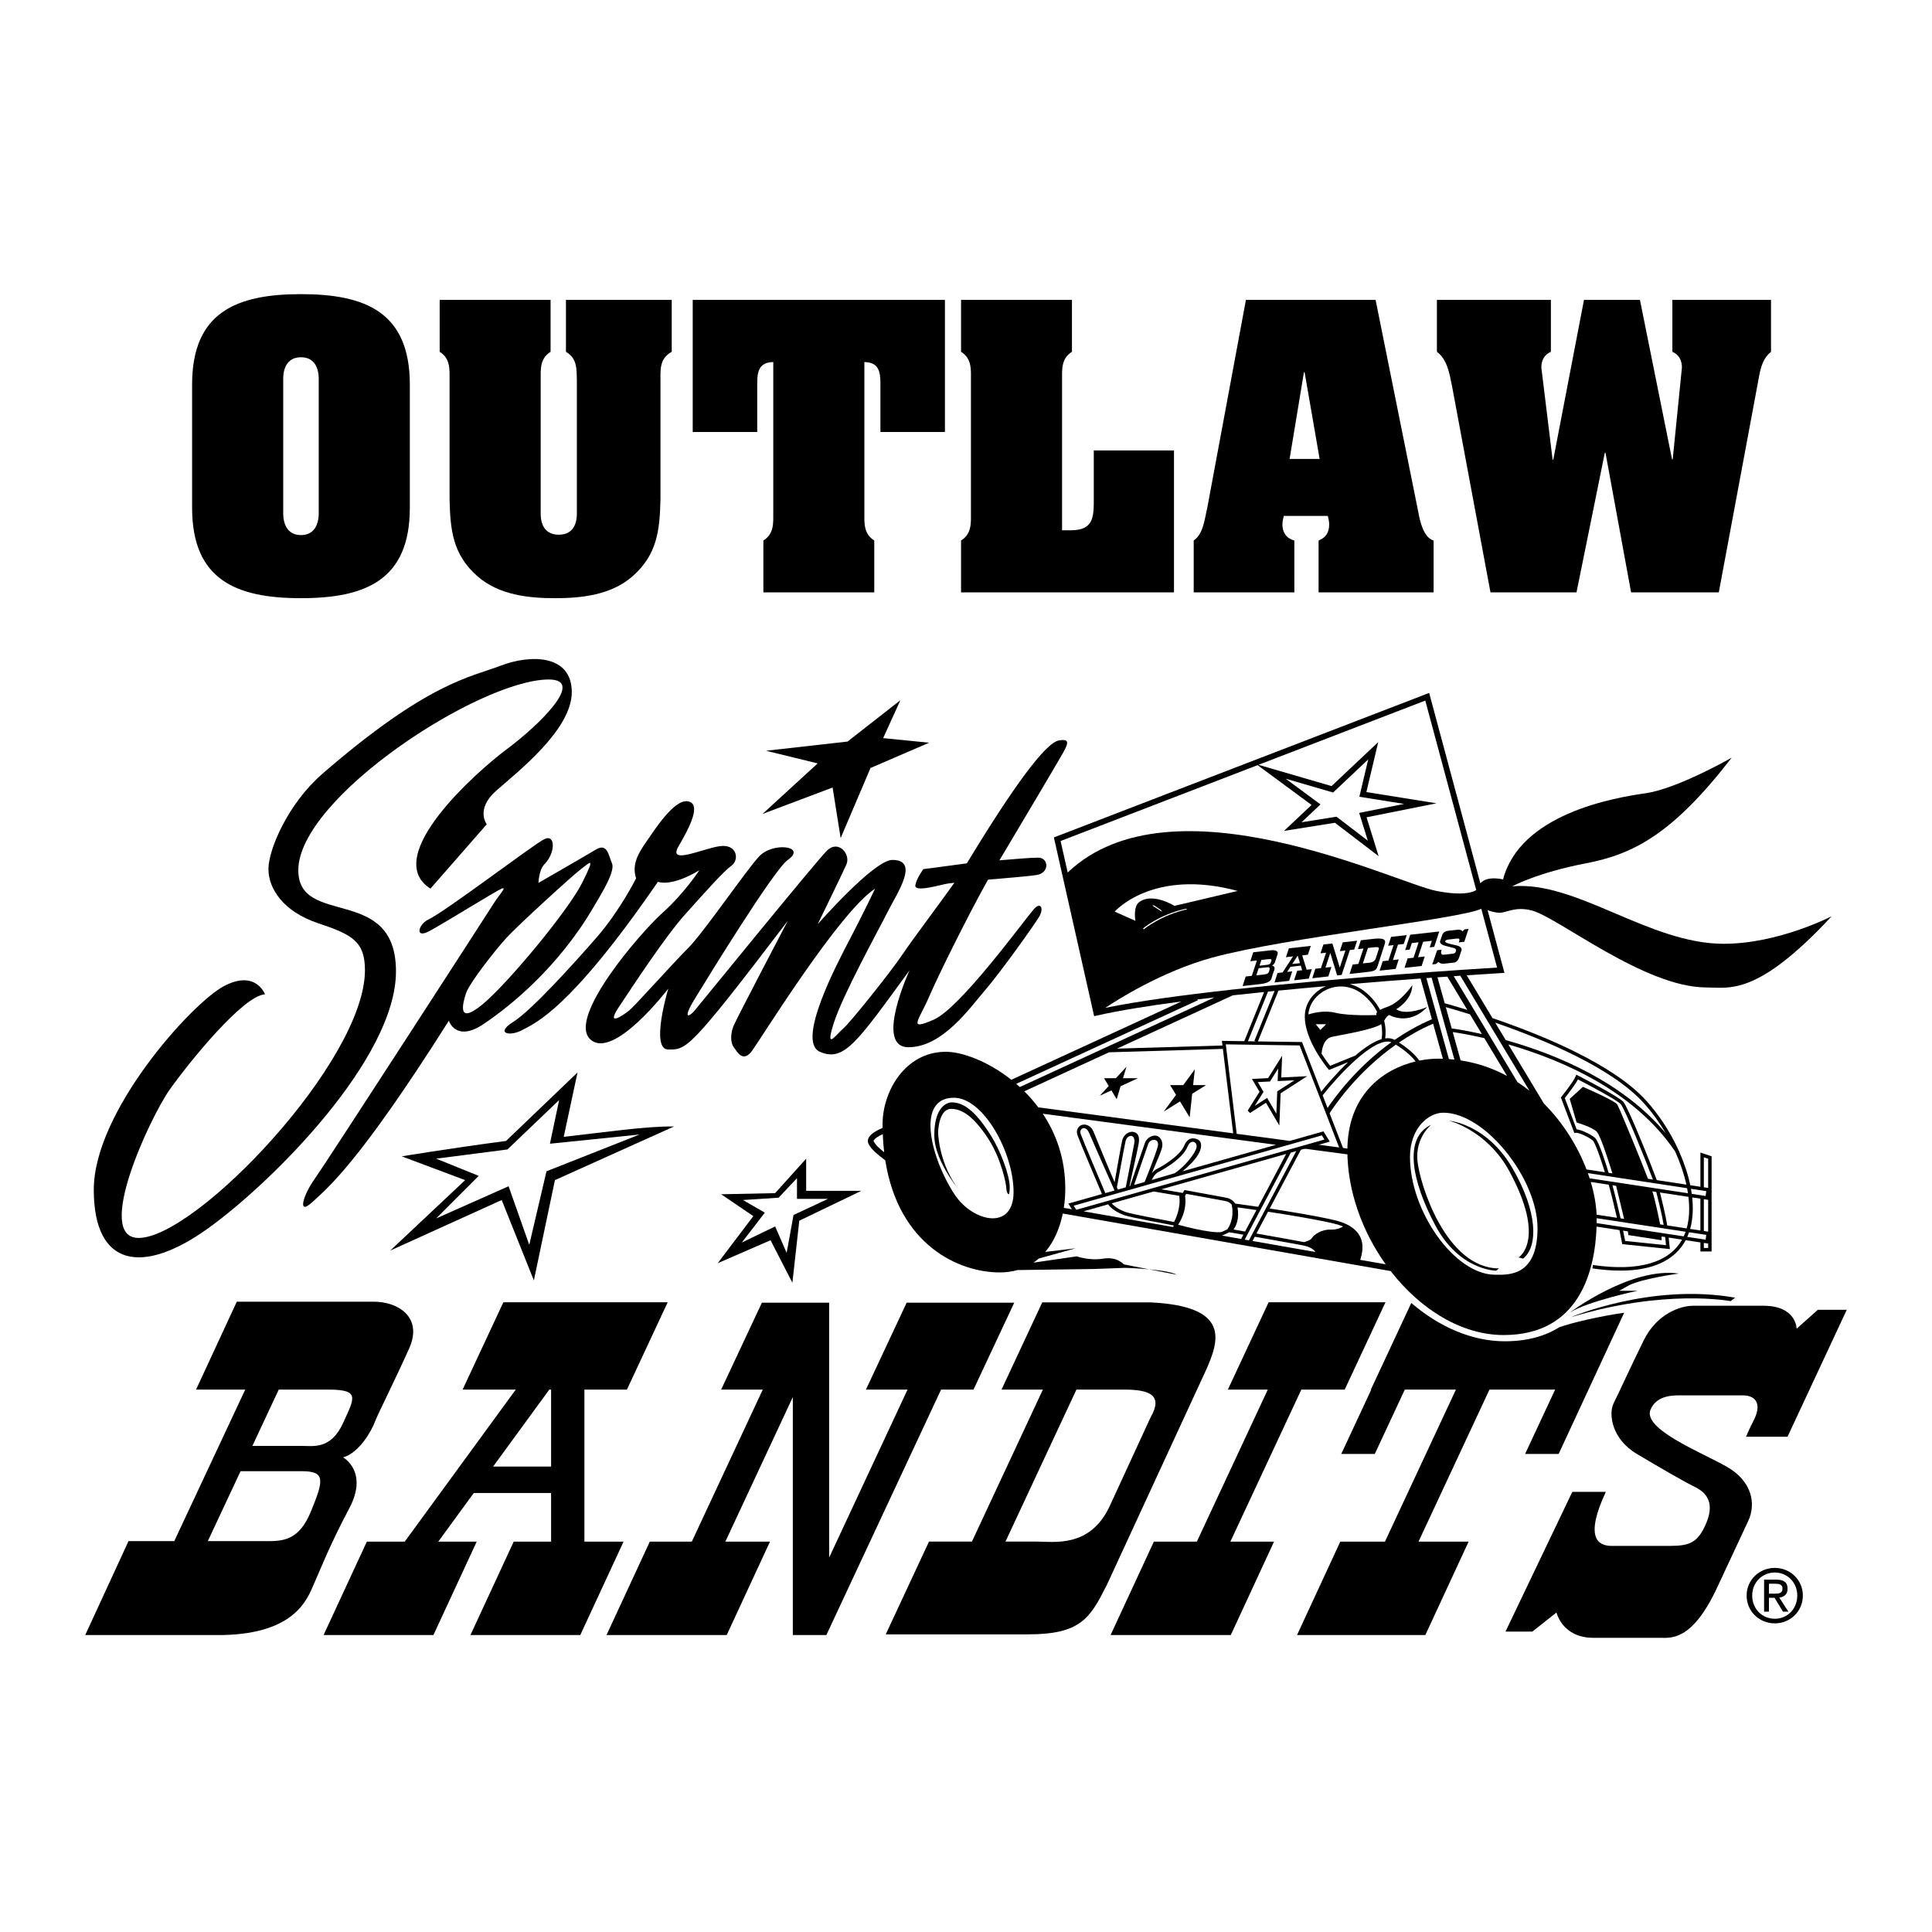 <?xml version="1.0" encoding="utf-8"?>
<!-- Generator: Adobe Illustrator 13.0.0, SVG Export Plug-In . SVG Version: 6.00 Build 14948)  -->
<!DOCTYPE svg PUBLIC "-//W3C//DTD SVG 1.0//EN" "http://www.w3.org/TR/2001/REC-SVG-20010904/DTD/svg10.dtd">
<svg version="1.0" id="Layer_1" xmlns="http://www.w3.org/2000/svg" xmlns:xlink="http://www.w3.org/1999/xlink" x="0px" y="0px"
	 width="192.756px" height="192.756px" viewBox="0 0 192.756 192.756" enable-background="new 0 0 192.756 192.756"
	 xml:space="preserve">
<g>
	<polygon fill-rule="evenodd" clip-rule="evenodd" fill="#FFFFFF" points="0,0 192.756,0 192.756,192.756 0,192.756 0,0 	"/>
	<path fill-rule="evenodd" clip-rule="evenodd" d="M171.971,94.162c-7.451,0-14.674-6.305-21.094-5.732c0,0,2.522-1.376,7.338-2.293
		c4.814-0.917,8.712-2.98,14.559-10.547c0,0-5.388,3.096-8.598,3.554s-12.496,2.063-14.216,8.598c0,0-1.584-0.416-2.264,0.387
		l-5.108-18.996l-0.297,0.114l-36.913,14.215l-0.231,0.089l4.016,17.831l0.279-0.062c2.206-0.5,5.143-0.971,8.429-1.402
		l-16.97,7.812c-2.33-1.848-4.896-2.793-6.54-2.793c-4.012,0-6.305,3.898-6.305,7.223c0,0.125,0.002,0.246,0.004,0.367
		c-0.509,0.215-1.231,0.588-1.422,1.049c-0.076,0.186-0.07,0.373,0.016,0.547c0.291,0.58,0.908,1.057,1.504,1.516
		c0.057,0.045,0.112,0.088,0.167,0.131c1.334,8.484,7.366,11.18,11.424,11.18c0.636,0,1.22-0.084,1.756-0.236l7.645-0.107
		l3.095-0.115c0,0,1.155,0.031,2.396,0.146l-2.51-0.49c0,0-0.688-0.803-2.063-0.574c-1.376,0.23-2.637-0.229-2.637-0.229
		l-4.326,0.629c0.188-0.127,0.365-0.264,0.535-0.41l3.676-1.021l-3.027,0.361c0.878-1.039,1.45-2.383,1.747-3.83l32.713,5.74
		c2.935,3.785,7.038,6.383,11.271,6.383c7.574,0,9.122-6.432,9.272-10.816l2.283,0.346l0.28,1.4l4.751,0.494l-0.121-1.148
		l1.335,0.205c-1.308,2.32-4.377,3.195-8.892,2.529l-0.05,0.34c5.988,0.885,8.365-1.043,9.305-2.814l1.468,0.223v0.902h1.117v-9.494
		l-1.117-0.373v3.414l-1.011-0.154c-0.23-1.104-0.608-2.234-1.098-3.334l0.017-0.012c-0.021-0.031-0.043-0.061-0.063-0.094
		c-0.846-1.869-2.009-3.646-3.307-5.059c-3.271-3.555-10.081-6.398-15.284-8.176l-2.569-4.27c2.08-0.141,3.354-0.217,3.414-0.22
		l0.351-0.021l-1.682-6.255c0.355,0.123,0.827,0.257,1.199,0.257c0.688,0,1.561-0.659,3.21-0.229
		c2.637,0.688,11.234,7.68,17.425,7.68c2.293,0,5.044,0.918,12.496-7.107C182.747,91.411,177.474,94.162,171.971,94.162
		L171.971,94.162z"/>
	<path fill-rule="evenodd" clip-rule="evenodd" d="M114.64,126.637l2.764,0.541C116.917,126.908,115.744,126.74,114.64,126.637
		L114.64,126.637z"/>
	<path fill-rule="evenodd" clip-rule="evenodd" fill="#FFFFFF" d="M87.166,113.865c-0.009-0.018-0.014-0.031,0.001-0.068
		c0.083-0.201,0.485-0.447,0.908-0.646c0.024,0.629,0.071,1.23,0.139,1.807C87.77,114.607,87.356,114.246,87.166,113.865
		L87.166,113.865z"/>
	<path fill-rule="evenodd" clip-rule="evenodd" fill="#FFFFFF" d="M125.471,76.339l5.383,3.971l-2.746,2.589l5.078-0.812
		l4.361,3.334l-1.205-3.879l6.982-1.397l-7-1.12l1.182-4.987l-4.656,4.39l-7.291-2.123l16.642-6.409l5.083,18.902
		c-0.338,0.227-1.332,0.601-3.972,0.09c-4.046-0.783-26.365-11.752-36.789-1.838l-0.708-3.142L125.471,76.339L125.471,76.339z"/>
	<polygon fill-rule="evenodd" clip-rule="evenodd" fill="#FFFFFF" points="140.088,80.208 135.606,81.104 136.466,83.873 
		133.339,81.481 129.855,82.039 131.746,80.256 128.27,77.691 133.004,79.07 136.507,75.768 135.624,79.493 140.088,80.208 	"/>
	<path fill-rule="evenodd" clip-rule="evenodd" fill="#FFFFFF" d="M119.508,99.795l-0.038-0.08c0.562-0.068,1.131-0.137,1.706-0.205
		l-19.428,8.943c-0.118-0.109-0.236-0.215-0.357-0.318L119.508,99.795L119.508,99.795z"/>
	<path fill-rule="evenodd" clip-rule="evenodd" fill="#FFFFFF" d="M144.139,100.098l-0.722-2.592
		c0.337-0.023,0.664-0.047,0.98-0.068l1.998,3.32C145.229,100.396,144.407,100.17,144.139,100.098L144.139,100.098z"/>
	<path fill-rule="evenodd" clip-rule="evenodd" fill="#FFFFFF" d="M146.662,101.201l1.185,1.969
		c-1.543-0.348-2.647-0.514-3.01-0.564l-0.591-2.123C144.669,100.6,145.528,100.844,146.662,101.201L146.662,101.201z"/>
	<path fill-rule="evenodd" clip-rule="evenodd" fill="#FFFFFF" d="M145.107,105.715c-0.181-0.02-0.362-0.037-0.547-0.049l-2.25-8.08
		c0.177-0.014,0.351-0.025,0.522-0.039L145.107,105.715L145.107,105.715z"/>
	<path fill-rule="evenodd" clip-rule="evenodd" fill="#FFFFFF" d="M137.81,102.178c-0.908,0.588-4.011,1.064-4.931,1.27
		c-0.834,0.186-0.994,1.27-1.024,1.68c0.365,0.582,0.702,1.023,0.849,1.207l2.521-1.023c0.883-0.762,1.804-1.398,2.614-1.633
		C137.885,103.426,137.95,102.896,137.81,102.178L137.81,102.178z"/>
	<path fill-rule="evenodd" clip-rule="evenodd" fill="#FFFFFF" d="M141.728,97.629c-2.112,0.154-4.519,0.342-7.066,0.557
		c0.543,0.135,1.066,0.393,1.536,0.771c0.714,0.578,1.184,1.203,1.491,1.801c0.159-0.09,0.382-0.188,0.693-0.291
		c1.376-0.459,2.522-2.178,2.522-2.178c0,1.49-1.605,2.406-1.605,2.406c1.032,0.689,3.095-0.229,3.095-0.229
		c-1.834,1.949-3.782,0.803-3.782,0.803s-0.203,0-0.514,0.572c0.196,0.781,0.153,1.406,0.102,1.758
		c0.348-0.049,0.668-0.006,0.947,0.152c1.113-0.771,2.354-1.484,3.712-2.062L141.728,97.629L141.728,97.629z"/>
	<path fill-rule="evenodd" clip-rule="evenodd" fill="#FFFFFF" d="M138.822,103.98c-3.498,2.514-5.693,5.551-6.373,6.566
		l-0.488-1.266C133.398,107.457,137.098,103.369,138.822,103.98L138.822,103.98z"/>
	<path fill-rule="evenodd" clip-rule="evenodd" fill="#FFFFFF" d="M135.98,99.225c0.689,0.559,1.135,1.168,1.421,1.748
		c-0.164,0.184-0.052,0.297-0.052,0.297s-2.751,0.115-4.127-0.229c-1.091-0.273-2.253,0.031-2.688,0.168
		c0.078-1.043,0.803-2.014,1.864-2.49C133.591,98.186,134.93,98.373,135.98,99.225L135.98,99.225z"/>
	<path fill-rule="evenodd" clip-rule="evenodd" fill="#FFFFFF" d="M132.259,98.404c-1.221,0.549-2.016,1.643-2.073,2.857
		c-0.116,2.445,2.232,5.271,2.332,5.393l0.081,0.096l1.907-0.785c-1.206,1.15-2.247,2.398-2.688,2.947l-1.915-4.947l-4.401-0.064
		l2.05-5.07c1.593-0.156,3.187-0.303,4.747-0.441C132.285,98.395,132.271,98.398,132.259,98.404L132.259,98.404z"/>
	<path fill-rule="evenodd" clip-rule="evenodd" fill="#FFFFFF" d="M125.153,103.842l0.136,0.055l-0.781-0.012l2.001-4.951
		c0.219-0.021,0.437-0.043,0.655-0.064L125.153,103.842L125.153,103.842z"/>
	<path fill-rule="evenodd" clip-rule="evenodd" fill="#FFFFFF" d="M124.139,103.879l-2.23-0.033l0.057,0.463l-10.52,0.312
		l11.55-5.316c1.032-0.115,2.077-0.225,3.127-0.332L124.139,103.879L124.139,103.879z"/>
	<path fill-rule="evenodd" clip-rule="evenodd" fill="#FFFFFF" d="M102.194,108.879l8.451-3.891l11.348-0.338l-0.004-0.143
		l1.045,8.566l-19.446-2.594C103.154,109.902,102.686,109.367,102.194,108.879L102.194,108.879z"/>
	<path fill-rule="evenodd" clip-rule="evenodd" fill="#FFFFFF" d="M106.138,120.508c0.098-0.635,0.146-1.283,0.146-1.928
		c0-2.957-0.903-5.449-2.244-7.463l23.268,3.1l-9.32,2.639c0.599-0.514,1.346-1.166,1.69-1.926c0.163-0.357,0.23-0.809,0.038-1.068
		c-0.158-0.215-0.545-0.316-0.803-0.281c-0.32,0.043-0.594,0.295-0.752,0.695c-0.396,1.004-2.102,2.033-2.726,2.346
		c-0.212,0.105-0.384,0.268-0.519,0.438c0.303-0.773,0.795-1.801,0.997-2.473c0.201-0.67-0.152-1.154-0.478-1.26
		c-0.406-0.133-1.017,0.17-1.204,0.695c-0.274,0.77-1.404,4.078-1.486,4.316l-0.058,0.018c0.156-0.791,0.769-3.408,0.913-4.227
		c0.13-0.732-0.057-1.129-0.554-1.205c-0.38-0.059-0.936,0.244-1.084,0.857c-0.096,0.393-0.571,3.094-0.759,4.166
		c-0.627-1.412-1.776-4.262-2.112-5.061c-0.273-0.65-0.845-0.771-1.19-0.639c-0.321,0.123-0.573,0.516-0.405,1
		c0.202,0.584,2.106,5.078,2.448,5.883l-3.354,0.951l0.352,0.566L106.138,120.508L106.138,120.508z"/>
	<path fill-rule="evenodd" clip-rule="evenodd" fill="#FFFFFF" d="M119.3,114.07c-0.082-0.111-0.211-0.166-0.343-0.148
		c-0.192,0.025-0.366,0.199-0.477,0.48c-0.526,1.33-2.868,2.514-2.892,2.525c-0.352,0.176-0.575,0.572-0.678,0.799l2.295-0.674
		c0.734-0.49,1.712-1.494,2.104-2.355C119.42,114.455,119.416,114.229,119.3,114.07L119.3,114.07z"/>
	<path fill-rule="evenodd" clip-rule="evenodd" fill="#FFFFFF" d="M114.224,117.92l-1.076,0.305
		c0.275-0.805,1.169-3.416,1.408-4.086c0.12-0.338,0.471-0.475,0.723-0.393c0.246,0.082,0.323,0.342,0.212,0.715
		c-0.338,1.125-1.275,3.43-1.284,3.453L114.224,117.92L114.224,117.92z"/>
	<path fill-rule="evenodd" clip-rule="evenodd" fill="#FFFFFF" d="M112.897,113.336c-0.222-0.047-0.506,0.137-0.601,0.527
		c-0.104,0.428-0.743,3.936-0.863,4.598c0.042,0.094,0.075,0.17,0.099,0.221l0.784-0.221c0.089-0.451,0.689-3.488,0.848-4.383
		C113.235,113.676,113.131,113.385,112.897,113.336L112.897,113.336z"/>
	<path fill-rule="evenodd" clip-rule="evenodd" fill="#FFFFFF" d="M111.198,118.777l-0.921,0.26
		c-0.278-0.658-2.257-5.324-2.456-5.902c-0.097-0.279,0.032-0.5,0.203-0.564c0.177-0.068,0.453,0.02,0.65,0.488
		C109.087,114.035,110.854,118.004,111.198,118.777L111.198,118.777z"/>
	<polygon fill-rule="evenodd" clip-rule="evenodd" fill="#FFFFFF" points="107.123,120.289 131.884,113.277 132.14,113.691 
		107.379,120.701 107.123,120.289 	"/>
	<path fill-rule="evenodd" clip-rule="evenodd" fill="#FFFFFF" d="M123.47,120.463l1.887,0.264l-1.137,2.145l-1.156-0.203
		C123.316,122.336,123.664,121.641,123.47,120.463L123.47,120.463z"/>
	<path fill-rule="evenodd" clip-rule="evenodd" fill="#FFFFFF" d="M123.239,120.084c-0.103-0.156-0.373-0.484-0.873-0.584
		c-4.038-0.738-4.189-0.768-4.189-0.768l-0.173,0.289l-2.145-0.365l12.466-3.529l-2.798,5.277L123.239,120.084L123.239,120.084z"/>
	<path fill-rule="evenodd" clip-rule="evenodd" fill="#FFFFFF" d="M117.137,121.92c-0.918-0.172-4.204-0.789-4.78-0.98
		c-0.607-0.203-1.169-0.553-1.442-0.883l4.175-1.182l2.565,0.436C117.834,120.51,117.286,121.639,117.137,121.92L117.137,121.92z"/>
	<path fill-rule="evenodd" clip-rule="evenodd" fill="#FFFFFF" d="M117.053,122.424l-8.95-1.57l2.457-0.695
		c0.321,0.48,1.058,0.896,1.688,1.107c0.614,0.203,3.993,0.838,4.865,1L117.053,122.424L117.053,122.424z"/>
	<path fill-rule="evenodd" clip-rule="evenodd" fill="#FFFFFF" d="M117.397,122.484l0.065-0.174c0.21-0.297,0.993-1.486,0.772-3.008
		l0.003-0.004l0.11-0.186c0.61,0.111,3.443,0.623,3.95,0.725c0.298,0.059,0.486,0.225,0.588,0.346c0.295,1.387-0.3,2.291-0.44,2.471
		l-1.119,0.52L117.397,122.484L117.397,122.484z"/>
	<polygon fill-rule="evenodd" clip-rule="evenodd" fill="#FFFFFF" points="123.827,123.611 121.92,123.277 122.643,122.943 
		124.051,123.189 123.827,123.611 	"/>
	<polygon fill-rule="evenodd" clip-rule="evenodd" fill="#FFFFFF" points="124.184,123.676 128.783,114.998 129.328,114.844 
		124.607,123.75 124.184,123.676 	"/>
	<path fill-rule="evenodd" clip-rule="evenodd" fill="#FFFFFF" d="M132.735,122.678c-0.888-0.027-1.662,0.516-1.862,0.859
		c-0.121,0.207-0.563,0.32-0.759,0.391c-0.023-0.004-0.045-0.01-0.068-0.014c-0.816-0.158-2.956-0.537-4.689-0.844l1.152-2.174
		c2.01,0.305,4.73,0.748,6.561,1.176c0.345,0.08,0.655,0.178,0.931,0.293C133.831,122.477,133.406,122.699,132.735,122.678
		L132.735,122.678z"/>
	<path fill-rule="evenodd" clip-rule="evenodd" fill="#FFFFFF" d="M124.963,123.812l0.225-0.422c1.75,0.309,3.963,0.701,4.793,0.861
		c0.79,0.15,1.118,0.445,1.254,0.66L124.963,123.812L124.963,123.812z"/>
	<path fill-rule="evenodd" clip-rule="evenodd" fill="#FFFFFF" d="M134.427,114.797c0,4.004,1.479,8.062,3.822,11.346l-2.539-0.445
		c0.159-0.512,0.45-1.518-0.077-2.438c-0.414-0.723-1.25-1.234-2.485-1.523c-1.805-0.42-4.465-0.857-6.469-1.16l3.107-5.861
		l2.887-0.818l-0.633-1.02l-3.359,0.951l-5.294-0.707l-1.089-8.926l7.367,0.109l4.086,10.555l0.32-0.125l-1.417-3.662
		c0.311-0.494,2.624-4.039,6.613-6.848c1.067,0.66,1.66,1.271,1.972,1.674C137.994,106.676,134.427,109.213,134.427,114.797
		L134.427,114.797z"/>
	<path fill-rule="evenodd" clip-rule="evenodd" fill="#FFFFFF" d="M141.61,105.816c-0.294-0.412-0.893-1.078-2.034-1.805
		c1.031-0.699,2.168-1.346,3.406-1.877l0.975,3.498c-0.157-0.004-0.314-0.008-0.474-0.008
		C142.9,105.625,142.265,105.686,141.61,105.816L141.61,105.816z"/>
	<path fill-rule="evenodd" clip-rule="evenodd" fill="#FFFFFF" d="M145.725,105.795l-0.786-2.826
		c0.494,0.072,1.634,0.256,3.154,0.609l2.27,3.773C148.969,106.6,147.422,106.053,145.725,105.795L145.725,105.795z"/>
	<path fill-rule="evenodd" clip-rule="evenodd" fill="#FFFFFF" d="M165.635,122.156c-0.115-0.57-0.537-2.6-0.781-3.295l0.392,0.059
		c0.123,0.479,0.566,2.232,0.738,3.289L165.635,122.156L165.635,122.156z"/>
	<path fill-rule="evenodd" clip-rule="evenodd" fill="#FFFFFF" d="M161.24,118.311l0.799,3.299l-0.352-0.055
		c-0.097-0.418-0.535-2.311-0.813-3.299L161.24,118.311L161.24,118.311z"/>
	<path fill-rule="evenodd" clip-rule="evenodd" fill="#FFFFFF" d="M161.321,121.5l-2.028-0.309
		c-0.044-1.006-0.239-2.115-0.582-3.266l1.789,0.273C160.745,119.037,161.177,120.875,161.321,121.5L161.321,121.5z"/>
	<polygon fill-rule="evenodd" clip-rule="evenodd" fill="#FFFFFF" points="162.141,123.811 161.936,122.781 162.415,122.854 
		162.455,123.223 165.78,123.738 165.78,123.365 166.132,123.418 166.218,124.232 162.141,123.811 	"/>
	<path fill-rule="evenodd" clip-rule="evenodd" fill="#FFFFFF" d="M167.982,123.352l-8.683-1.32c0.003-0.166,0.004-0.328,0.002-0.49
		l8.872,1.35C168.117,123.049,168.052,123.201,167.982,123.352L167.982,123.352z"/>
	<path fill-rule="evenodd" clip-rule="evenodd" fill="#FFFFFF" d="M168.339,123.406c0.067-0.15,0.128-0.305,0.183-0.463l1.711,0.26
		l-0.059,0.482L168.339,123.406L168.339,123.406z"/>
	<polygon fill-rule="evenodd" clip-rule="evenodd" fill="#FFFFFF" points="170.423,124.512 169.993,124.512 169.993,124.006 
		170.423,124.07 170.423,124.512 	"/>
	<polygon fill-rule="evenodd" clip-rule="evenodd" fill="#FFFFFF" points="170.423,122.883 169.993,122.818 169.993,119.643 
		170.423,119.707 170.423,122.883 	"/>
	<polygon fill-rule="evenodd" clip-rule="evenodd" fill="#FFFFFF" points="169.993,115.465 170.423,115.607 170.423,118.52 
		169.993,118.455 169.993,115.465 	"/>
	<path fill-rule="evenodd" clip-rule="evenodd" fill="#FFFFFF" d="M170.232,118.84l-0.059,0.482l-1.386-0.211
		c-0.022-0.168-0.05-0.336-0.08-0.504L170.232,118.84L170.232,118.84z"/>
	<path fill-rule="evenodd" clip-rule="evenodd" fill="#FFFFFF" d="M168.831,119.465l0.818,0.125v3.176l-1.023-0.154
		C168.896,121.652,168.95,120.584,168.831,119.465L168.831,119.465z"/>
	<path fill-rule="evenodd" clip-rule="evenodd" fill="#FFFFFF" d="M168.278,122.559l-1.938-0.295
		c-0.15-0.986-0.562-2.641-0.727-3.287l2.842,0.432C168.59,120.541,168.546,121.613,168.278,122.559L168.278,122.559z"/>
	<path fill-rule="evenodd" clip-rule="evenodd" fill="#FFFFFF" d="M168.409,119.053l-9.812-1.492
		c-0.056-0.172-0.114-0.344-0.177-0.518l9.902,1.506C168.355,118.719,168.385,118.887,168.409,119.053L168.409,119.053z"/>
	<path fill-rule="evenodd" clip-rule="evenodd" fill="#FFFFFF" d="M164.42,117.607c-0.635-1.686-2.829-7.004-3.054-7.396
		c-0.229-0.4-3.438-1.777-3.438-1.777l-1.318,1.205l0.688,2.35c0,0,1.548,0.459,2.006,0.916c0.407,0.408,1.356,3.479,1.564,4.162
		l-0.377-0.057c-0.174-0.586-0.95-3.137-1.361-3.49c-0.379-0.324-1.334-0.801-1.827-0.844l-1.185-3.121
		c0.229-0.287,1.012-1.285,1.316-1.861c1.603,0.83,3.953,2.111,4.263,2.461c0.407,0.457,2.45,5.484,3.214,7.527L164.42,117.607
		L164.42,117.607z"/>
	<path fill-rule="evenodd" clip-rule="evenodd" fill="#FFFFFF" d="M168.25,118.189l-2.951-0.449c-0.55-1.488-2.84-7.246-3.345-7.814
		c-0.467-0.525-4.107-2.406-4.521-2.619l-0.168-0.086l-0.07,0.176c-0.217,0.543-1.395,2.004-1.406,2.02l-0.062,0.076l1.347,3.549
		l0.139-0.023c0.264-0.045,1.293,0.42,1.693,0.764c0.251,0.215,0.852,1.984,1.21,3.172l-1.831-0.279
		c-0.873-2.279-2.301-4.627-4.246-6.568l-3.553-5.902c5.499,1.586,12.615,4.705,16.649,10.688
		C167.626,115.98,168.011,117.1,168.25,118.189L168.25,118.189z"/>
	<path fill-rule="evenodd" clip-rule="evenodd" fill="#FFFFFF" d="M163.935,109.984c0.825,0.896,1.591,1.949,2.252,3.078
		c-4.297-5.131-10.877-7.865-15.961-9.291l-1.047-1.74C154.29,103.805,160.793,106.568,163.935,109.984L163.935,109.984z"/>
	<path fill-rule="evenodd" clip-rule="evenodd" fill="#FFFFFF" d="M152.596,108.824c-0.382-0.303-0.78-0.59-1.193-0.857
		l-6.363-10.574c0.225-0.016,0.441-0.031,0.652-0.045L152.596,108.824L152.596,108.824z"/>
	<path fill-rule="evenodd" clip-rule="evenodd" fill="#FFFFFF" d="M122.91,98.736l-0.01-0.02l-0.062,0.029
		c-4.801,0.531-9.303,1.141-12.563,1.809c1.01-0.68,5.574-3.624,10.683-5.017c7.422-2.024,24.659-3.828,26.829-4.869l1.577,5.865
		C147.086,96.673,134.191,97.49,122.91,98.736L122.91,98.736z"/>
	<polygon fill-rule="evenodd" clip-rule="evenodd" points="112.388,106.428 111.332,107.574 110.152,107.574 110.619,108.35 
		109.723,109.322 110.885,108.789 111.413,109.666 111.804,108.367 113.534,107.574 112.043,107.574 112.388,106.428 	"/>
	<polygon fill-rule="evenodd" clip-rule="evenodd" points="119.209,106.686 118.051,108.262 116.744,108.262 117.335,109.236 
		116.113,110.898 117.73,109.887 118.692,111.473 118.945,109.127 120.326,108.262 119.039,108.262 119.209,106.686 	"/>
	<polygon fill-rule="evenodd" clip-rule="evenodd" points="127.831,107.5 127.918,105.332 126.516,107.566 124.906,107.646 
		125.66,108.928 124.479,110.809 124.719,111.043 126.304,110.021 127.64,112.293 127.768,109.078 130.418,107.371 127.831,107.5 	
		"/>
	<polygon fill-rule="evenodd" clip-rule="evenodd" fill="#FFFFFF" points="127.432,108.885 127.343,111.109 126.419,109.539 
		125.182,110.336 126.062,108.934 125.49,107.961 126.711,107.9 127.522,106.607 127.473,107.861 129.15,107.779 127.432,108.885 	
		"/>
	<path fill-rule="evenodd" clip-rule="evenodd" fill="#FFFFFF" d="M113.276,91.869l-2.063-0.917c0,0,3.783-4.356,12.266-2.063
		l-6.305,1.49c0,0-2.232-1.401-3.554-0.344C113.047,90.494,113.276,91.869,113.276,91.869L113.276,91.869z"/>
	<path fill-rule="evenodd" clip-rule="evenodd" fill="#FFFFFF" d="M114.116,92.715c0.016-0.014,1.758-1.433,4.349-1.996
		l-0.157-0.053c-2.62,0.57-4.25,1.947-4.267,1.961L114.116,92.715L114.116,92.715z"/>
	<polygon fill-rule="evenodd" clip-rule="evenodd" fill="#FFFFFF" points="114.949,90.338 115.942,90.975 115.83,90.79 
		115.142,90.332 114.949,90.338 	"/>
	<polygon fill-rule="evenodd" clip-rule="evenodd" points="130.032,114.586 135.478,115.311 135.554,114.742 130.825,114.109 
		130.032,114.586 	"/>
	<polygon fill-rule="evenodd" clip-rule="evenodd" fill="#FFFFFF" points="131.274,102.188 132.306,102.188 131.732,102.76 
		131.274,102.188 	"/>
	<path fill-rule="evenodd" clip-rule="evenodd" d="M117.346,122.133c0,0,3.468,1.004,4.672,0.775l-0.545,0.543l-4.614-0.83
		L117.346,122.133L117.346,122.133z"/>
	<path fill-rule="evenodd" clip-rule="evenodd" fill="#FFFFFF" d="M95.164,109.523c2.98,0,5.96,5.502,5.96,9.4
		s-4.033,2.996-5.846,0.305C92.985,115.828,91.228,109.523,95.164,109.523L95.164,109.523z"/>
	<path fill-rule="evenodd" clip-rule="evenodd" d="M94.972,109.982c1.681,0,3.019,1.949,3.898,3.324s1.872,3.896,1.872,5.158
		s-0.344,0.459-0.344,0.076c0-0.381-0.497-2.98-1.873-5.043c-1.375-2.064-2.521-2.867-3.629-2.867c-1.108,0-1.299,1.836-1.299,2.369
		c0,0.535,0.268,3.783,2.56,6.307c0,0-2.942-3.248-2.942-6.039C93.214,110.479,94.437,109.982,94.972,109.982L94.972,109.982z"/>
	<path fill-rule="evenodd" clip-rule="evenodd" fill="#FFFFFF" d="M143.999,111.014c4.185,0,9.4,6.592,9.4,11.521
		s-3.038,4.643-4.242,4.643c-4.012,0-8.482-6.305-8.482-11.75C140.675,112.561,142.509,111.014,143.999,111.014L143.999,111.014z"/>
	<path fill-rule="evenodd" clip-rule="evenodd" d="M144.572,111.816c0,0,3.726,0.287,6.305,4.699c2.58,4.414,2.58,7.854,1.089,9.057
		l-0.458-0.115c0,0,2.821-1.693-0.917-8.598C148.355,112.732,144.572,111.816,144.572,111.816L144.572,111.816z"/>
	<path fill-rule="evenodd" clip-rule="evenodd" d="M142.795,112.217c0,0-1.604,1.262-1.375,3.611s2.865,10.719,8.139,10.719
		l-0.286,0.229c0,0-3.669,0-6.076-4.527S140.044,113.479,142.795,112.217L142.795,112.217z"/>
	<path fill-rule="evenodd" clip-rule="evenodd" d="M156.609,130.961c0,0,6.075-4.586,10.891-3.898c0,0-3.439,0.459-4.93,1.146
		l-1.031,0.574h1.834C163.373,128.783,158.443,129.814,156.609,130.961L156.609,130.961z"/>
	<path fill-rule="evenodd" clip-rule="evenodd" d="M156.724,131.42c0,0,8.024-3.439,16.394-1.949l-0.459,0.344
		C172.658,129.814,166.124,128.553,156.724,131.42L156.724,131.42z"/>
	<polygon fill-rule="evenodd" clip-rule="evenodd" points="134.161,138.641 138.228,129.93 126.57,129.93 122.504,138.641 
		126.488,138.641 119.409,153.811 115.12,153.811 110.804,163.127 122.796,163.127 127.111,153.811 122.755,153.811 
		129.834,138.641 134.161,138.641 	"/>
	<polygon fill-rule="evenodd" clip-rule="evenodd" points="62.549,138.641 66.614,129.93 50.221,129.93 46.155,138.641 
		51.457,138.641 40.379,153.811 36.6,153.811 32.284,163.127 43.244,163.127 47.56,153.811 43.725,153.811 47.268,148.959 
		54.982,148.959 54.982,153.811 51.252,153.811 46.937,163.127 57.896,163.127 62.212,153.811 58.307,153.811 58.307,138.641 
		62.549,138.641 	"/>
	<polygon fill-rule="evenodd" clip-rule="evenodd" fill="#FFFFFF" points="54.982,146.322 49.194,146.322 54.803,138.641 
		54.982,138.641 54.982,146.322 	"/>
	<polygon fill-rule="evenodd" clip-rule="evenodd" points="97.126,138.641 101.192,129.967 90.459,129.967 86.394,138.641 
		90.545,138.641 82.725,155.398 82.725,129.967 82.667,129.967 82.721,129.967 76.015,129.967 71.949,138.641 76.101,138.641 
		69.021,153.811 64.83,153.811 60.514,163.127 72.506,163.127 76.821,153.811 72.367,153.811 79.1,139.385 79.1,163.127 
		82.446,163.127 93.891,138.641 97.126,138.641 	"/>
	<path fill-rule="evenodd" clip-rule="evenodd" d="M37.31,129.871H23.625l-4.065,8.77h4.906l-7.079,15.119H12.82l-4.316,9.367H22.28
		h0.003c7.194-0.166,8.383-3.631,8.995-4.996c0.627-1.398,1.62-3.979,3.569-7.646s-0.613-5.08-0.613-5.08
		c1.605-0.457,2.83-2.646,3.156-3.516c0.327-0.869,2.006-4.162,3.431-7.352C42.245,131.348,39.621,129.871,37.31,129.871
		L37.31,129.871z"/>
	<path fill-rule="evenodd" clip-rule="evenodd" fill="#FFFFFF" d="M31.023,150.793c-1.172,2.877-2.74,2.969-4.428,2.969l0-0.002
		h-5.863l3.269-6.979c1.667,0,4.484,0,6.105,0C32.514,146.781,32.284,147.697,31.023,150.793L31.023,150.793z"/>
	<path fill-rule="evenodd" clip-rule="evenodd" fill="#FFFFFF" d="M34.233,141.967c-1.216,2.674-2.981,2.291-4.127,2.291
		c-0.915,0-3.794,0-4.925,0l2.63-5.617h4.931C35.953,138.641,35.379,139.443,34.233,141.967L34.233,141.967z"/>
	<path fill-rule="evenodd" clip-rule="evenodd" d="M114.712,129.936h-10.726l-4.065,8.705h4.127l-7.079,15.164h-4.283l-4.315,9.254
		h14.187c5.272,0,6.19-1.604,7.871-4.928l9.897-21.438C121.627,133.766,122.832,130.299,114.712,129.936L114.712,129.936z"/>
	<path fill-rule="evenodd" clip-rule="evenodd" fill="#FFFFFF" d="M114.803,141.391l-4.109,8.918
		c-1.948,4.127-5.509,3.496-7.229,3.496h-3.149l7.079-15.164c0,0,4.302,0,4.792,0C114.709,138.641,116.063,139.211,114.803,141.391
		L114.803,141.391z"/>
	<path fill-rule="evenodd" clip-rule="evenodd" d="M160.214,148.844h-3.344l-6.666,13.939h2.68l2.407-1.902
		c0,0,0.573,2.523,3.668,2.523c3.096,0,5.617,0,6.649,0c1.031,0,3.182,0.408,5.696-4.98c1.225-2.623,2.392-5.131,3.133-6.713
		c0.74-1.582,0.457-3.898-2.181-5.389c-2.637-1.49-8.468-3.775-7.565-5.732c0.688-1.49,2.407-1.375,3.324-1.375s4.356,0,5.847,0
		s1.834,1.031,1.146,2.408c-0.688,1.375-0.803,1.719-0.803,1.719h4.137l5.909-12.662h-2.888l-2.114,1.887c0,0,0-2.293-3.324-2.293
		s-5.731,0-6.993,0c-1.261,0-3.614,0.779-4.93,3.438c-1.314,2.66-2.481,5.238-3.009,6.291c-0.528,1.055-0.201,3.568,2.321,5.059
		s4.471,2.637,5.847,3.324c1.376,0.689,1.834,1.836,1.032,3.67c-0.803,1.834-1.605,2.178-3.555,2.178c-1.948,0-4.471,0-5.847,0
		C159.418,154.232,158.084,153.408,160.214,148.844L160.214,148.844z"/>
	<polygon fill-rule="evenodd" clip-rule="evenodd" points="140.055,94.181 140.347,93.297 138.789,93.472 138.498,94.355 
		139.03,94.295 138.523,95.835 137.951,95.899 137.644,96.843 139.246,96.664 139.553,95.719 138.971,95.784 139.478,94.246 
		140.055,94.181 	"/>
	<polygon fill-rule="evenodd" clip-rule="evenodd" points="130.489,95.253 130.78,94.37 128.591,94.615 128.3,95.5 129.008,95.42 
		127.967,97.019 127.462,97.075 127.155,98.02 128.619,97.855 128.926,96.911 128.414,96.968 128.747,96.457 129.777,96.341 
		129.918,96.8 129.42,96.855 129.112,97.801 130.576,97.637 130.884,96.691 130.362,96.75 129.923,95.317 130.489,95.253 	"/>
	<polygon fill-rule="evenodd" clip-rule="evenodd" fill="#FFFFFF" points="129.701,96.092 128.928,96.179 129.455,95.37 
		129.479,95.367 129.701,96.092 	"/>
	<polygon fill-rule="evenodd" clip-rule="evenodd" points="135.108,94.735 135.4,93.855 133.967,94.016 133.675,94.896 
		134.229,94.834 133.67,96.534 132.934,94.132 132.926,94.133 132.933,94.132 132.037,94.232 131.745,95.113 132.3,95.051 
		131.793,96.589 131.233,96.652 130.926,97.598 132.528,97.418 132.835,96.473 132.24,96.539 132.722,95.076 133.409,97.318 
		133.856,97.268 134.676,94.784 135.108,94.735 	"/>
	<polygon fill-rule="evenodd" clip-rule="evenodd" points="143.593,92.933 140.694,93.258 140.403,94.142 140.409,94.141 
		140.195,94.792 140.642,94.742 140.856,94.091 141.537,94.014 141.03,95.553 140.436,95.62 140.129,96.564 141.838,96.373 
		142.146,95.429 141.478,95.503 141.984,93.964 142.859,93.866 142.646,94.518 143.092,94.467 143.446,93.392 143.441,93.393 
		143.593,92.933 	"/>
	<path fill-rule="evenodd" clip-rule="evenodd" d="M126.864,94.804l-1.828,0.205l-0.289,0.889l0.655-0.073l-0.508,1.533l-0.61,0.068
		l-0.306,0.951l1.841-0.207l0,0c0.956-0.123,1.015-0.469,1.058-0.607c0.043-0.141,0.101-0.4,0.255-0.775
		c0.154-0.376-0.229-0.47-0.229-0.47c0.201-0.067,0.301-0.292,0.319-0.379c0.019-0.087,0.147-0.423,0.246-0.746
		C127.566,94.869,127.173,94.769,126.864,94.804L126.864,94.804z"/>
	<path fill-rule="evenodd" clip-rule="evenodd" fill="#FFFFFF" d="M126.63,96.874c-0.073,0.289-0.28,0.322-0.506,0.347l-0.782,0.088
		l0.234-0.709c0.223-0.025,0.599-0.067,0.815-0.091C126.713,96.472,126.709,96.562,126.63,96.874L126.63,96.874z"/>
	<path fill-rule="evenodd" clip-rule="evenodd" fill="#FFFFFF" d="M126.804,95.992c-0.085,0.271-0.332,0.261-0.485,0.279
		c-0.122,0.013-0.507,0.057-0.657,0.073l0.188-0.57l0.658-0.074C126.937,95.652,126.884,95.737,126.804,95.992L126.804,95.992z"/>
	<path fill-rule="evenodd" clip-rule="evenodd" d="M137.205,93.65l-1.433,0.16l-0.291,0.884l0.552-0.062l-0.508,1.538l-0.571,0.064
		l-0.309,0.938l1.895-0.212c0.705-0.079,0.78-0.245,0.909-0.583l0.701-2.173C138.24,93.908,138.301,93.562,137.205,93.65
		L137.205,93.65z"/>
	<path fill-rule="evenodd" clip-rule="evenodd" fill="#FFFFFF" d="M137.549,94.73l-0.291,0.904
		c-0.141,0.419-0.635,0.413-0.864,0.438l-0.421,0.047l0.507-1.539c0,0,0.575-0.064,0.641-0.072
		C137.457,94.472,137.654,94.505,137.549,94.73L137.549,94.73z"/>
	<path fill-rule="evenodd" clip-rule="evenodd" d="M143.83,94.754l-0.446,0.05l-0.487,1.417l0.358-0.041l0.267-0.215
		c0,0,0.149,0.229,0.562,0.183c0.414-0.046,0.751-0.084,0.889-0.1s0.437-0.009,0.616-0.556c0.088-0.266,0.172-0.521,0.225-0.681
		c0.053-0.16-0.052-0.375-0.447-0.476c-0.396-0.102-1.24-0.23-1.177-0.428c0.049-0.151,0.282-0.166,0.404-0.18
		c0.123-0.014,0.582-0.065,0.781-0.088c0.199-0.022,0.274,0.07,0.223,0.21c-0.052,0.141-0.058,0.174-0.058,0.174l0.553-0.062
		l0.423-1.285l-0.386,0.043l-0.228,0.21c0,0-0.066-0.216-0.511-0.167c-0.444,0.049-0.766,0.086-0.934,0.105
		c-0.169,0.019-0.461,0.127-0.56,0.398c-0.099,0.271-0.18,0.532-0.22,0.639s0.077,0.34,0.457,0.443
		c0.38,0.103,0.673,0.182,0.877,0.227c0.203,0.044,0.298,0.146,0.244,0.331c-0.055,0.185-0.151,0.23-0.412,0.259
		c-0.26,0.029-0.598,0.067-0.781,0.088S143.678,95.217,143.83,94.754L143.83,94.754z"/>
	<path fill-rule="evenodd" clip-rule="evenodd" d="M67.249,112.389c-2.877-0.037-6.964,0.588-11.005,1.033l1.375-6.42l-7.129,6.828
		c-5.74,0.762-10.41,1.539-10.41,1.539l6.326,2.373l-7.472,7.027l11.12-5.043l3.21,8.023l2.101-10.008L67.249,112.389
		L67.249,112.389z"/>
	<polygon fill-rule="evenodd" clip-rule="evenodd" fill="#FFFFFF" points="43.519,121.561 47.76,117.318 43.519,115.6 
		50.626,114.682 55.785,109.752 54.868,114.109 63.81,113.191 54.524,116.859 52.804,124.197 50.741,118.352 43.519,121.561 	"/>
	<polygon fill-rule="evenodd" clip-rule="evenodd" points="77.337,119.039 80.432,115.6 80.432,118.809 85.935,118.809 
		79.745,121.789 79.057,127.98 76.878,123.738 71.605,126.031 75.159,121.332 71.949,119.152 77.337,119.039 	"/>
	<polygon fill-rule="evenodd" clip-rule="evenodd" fill="#FFFFFF" points="79.515,117.549 77.681,119.496 74.127,119.727 
		76.305,120.986 74.013,123.967 77.337,122.363 78.483,125 79.171,121.217 82.61,119.611 79.515,119.611 79.515,117.549 	"/>
	<polygon fill-rule="evenodd" clip-rule="evenodd" points="76.076,81.208 81.579,76.164 76.42,74.903 84.559,73.986 89.833,69.859 
		88.113,73.642 92.699,74.101 86.852,76.623 83.872,83.615 83.069,78.571 76.076,81.208 	"/>
	<path fill-rule="evenodd" clip-rule="evenodd" d="M105.652,73.871c-1.323,0.221-4.524,4.561-9.191,12.267
		c-1.459,0.184-3.086,0.425-4.335,0.572c0,0-0.688,0.917-0.802,1.605c-0.115,0.688,1.949,0.115,2.98-0.115
		c0.168-0.037,0.49-0.081,0.917-0.127c-1.392,1.966-4.225,5.721-5.158,7.121c-1.146,1.719-5.273,6.878-5.961,7.451
		c-0.688,0.574-1.834,2.293-0.917-0.572c0.917-2.867,4.471-9.286,5.388-11.12c0.917-1.834,3.231-5.159,0.458-5.159
		c-1.834,0-7.452,6.42-7.452,6.42s2.407-4.93,2.866-5.961c0.458-1.032-0.803-2.522-1.949-1.375
		c-1.146,1.146-12.61,15.247-13.184,15.934s-1.261,0.918,0-1.146c1.261-2.062,7.894-12.888,9.286-13.871
		c1.949-1.376-1.49-1.834-2.866-0.344c-1.376,1.49-5.503,7.566-7.108,9.171c-1.605,1.604-5.273,5.731-5.846,6.19
		c-0.573,0.459-2.408,1.721-1.032-0.344c1.376-2.062,4.586-6.993,6.649-9.286c2.063-2.292,3.783-4.241,4.585-4.814
		c0.802-0.573,0.573-2.178-1.146-1.949c-1.719,0.229-5.273,1.949-4.127,0c1.146-1.949,2.292-4.241,0.917-4.471
		s-3.324,2.866-4.127,4.013c-0.802,1.146-1.49,2.292-1.032,3.668c0,0-1.604,3.21-3.897,5.847s-6.535,7.336-8.369,8.483
		c-1.834,1.146-0.344,1.49,0.917,0.803s4.7-1.949,13.527-14.789c0,0,1.261,0.574,4.127-1.146c0,0-1.49,2.293-3.668,4.242
		s-9.515,10.431-7.222,12.611c2.293,2.178,7.795-5.045,7.795-5.045s-1.834,6.076,0,6.076c1.834,0,2.063,0.113,11.922-12.84
		c0,0-5.044,9.629-5.388,10.432c-0.344,0.803-0.344,1.721,0,2.178c0.344,0.459,0.917,1.605,1.834,0.344
		c0.917-1.26,8.713-13.87,12.267-16.163c0,0-1.261,2.637-2.522,5.044c-1.261,2.407-5.388,10.203-2.98,11.234
		s3.668-0.916,8.942-8.139c0,0-3.554,7.68-0.115,7.68s6.19-4.012,7.68-5.73c1.49-1.721,4.93-6.535,5.388-7.337
		c0.459-0.802,0.115-1.49-0.572-0.688c-1.119,1.306-7.337,9.859-9.974,11.006s-1.49,0.113-0.458-2.293
		c0.933-2.178,4.022-8.386,5.876-11.674c2.078-0.178,4.245-0.359,4.899-0.478c1.261-0.229,1.146-1.719,0.114-1.719
		c-0.829,0-2.397,0.148-3.875,0.265c2.02-3.378,5.881-9.883,6.397-10.812C106.685,73.986,106.585,73.716,105.652,73.871
		L105.652,73.871z"/>
	<path fill-rule="evenodd" clip-rule="evenodd" d="M42.716,91.754c-0.958,0.447-1.375,1.949,0.115,1.146
		c1.49-0.802,6.649-4.012,7.222-4.242c0.573-0.229-0.229,0.573-0.803,1.49c-0.573,0.917-16.737,25.909-17.883,27.513
		c-1.146,1.605-1.72,3.67-0.229,2.293c1.491-1.375,4.586-3.783,13.642-18.113c0,0,0.688,2.18,3.439,0.346
		c2.751-1.836,7.542-5.759,11.005-11.694c0.803-1.375,2.178-3.554,1.834-4.356c-0.344-0.802-0.458-2.063-1.604-1.376
		c-1.146,0.688-5.732,3.325-5.732,3.325s0.054-1.315,0.573-1.834c1.146-1.146,1.146-3.095,0-2.522S44.436,90.952,42.716,91.754
		L42.716,91.754z"/>
	<path fill-rule="evenodd" clip-rule="evenodd" fill="#FFFFFF" d="M57.963,86.71c-0.821,0.615-6.305,5.618-7.452,6.878
		c-1.146,1.261-3.668,4.472-4.012,5.503c-0.344,1.031-0.917,3.209,1.605,1.146c2.522-2.064,8.598-9.401,9.974-12.152
		C59.454,85.335,58.88,86.022,57.963,86.71L57.963,86.71z"/>
	<path fill-rule="evenodd" clip-rule="evenodd" d="M42.945,88.659l5.618-6.419c0,0-1.146-1.49,0.917-3.325
		c2.063-1.834,7.566-6.076,7.566-9.858c0-3.783-4.126-3.783-7.107-2.637c-2.98,1.146-7.207,1.623-17.769,10.776
		c-3.439,2.981-5.388,7.566-5.388,9.515c0,1.949,1.49,4.242,4.929,5.388c3.439,1.146,4.7,1.834,4.7,4.7
		c0,9.057-16.852,26.711-22.583,26.711c-4.471,0,1.146-12.037,3.095-14.789c1.949-2.752,7.337-9.4,9.515-9.516
		c0,0-0.917-2.521-4.127-0.801c-3.209,1.719-12.954,12.494-12.954,20.291c0,7.795,4.93,8.482,11.349,3.896
		c6.42-4.586,18.801-16.967,18.801-25.679c0-8.712-9.744-4.356-9.744-10.088c0-7.222,18.113-19.03,24.991-19.03
		c3.783,0-1.146,4.7-4.242,6.993C47.773,76.817,37.901,85.45,42.945,88.659L42.945,88.659z"/>
	<path fill-rule="evenodd" clip-rule="evenodd" d="M162.043,130.973c-2.277,0.316-5.266,1.002-6.47,1.445
		c-1.387,0.869-3.164,1.402-5.441,1.402c-3.321,0-6.571-1.465-9.328-3.822l-4.034,8.643h0.042l-2.995,6.42h3.346l2.995-6.42h5.1
		l-7.08,15.17h-4.457l-4.315,9.316h12.801l4.316-9.316h-4.998l7.079-15.17h6.552l-2.996,6.42h3.346L162.043,130.973L162.043,130.973
		z"/>
	<path fill-rule="evenodd" clip-rule="evenodd" d="M40.889,50.659c0,7.218-4.426,9.022-10.862,9.022
		c-6.435,0-10.861-1.805-10.861-9.022V38.368c0-7.218,4.427-9.022,10.861-9.022c6.436,0,10.862,1.804,10.862,9.022V50.659
		L40.889,50.659z"/>
	<path fill-rule="evenodd" clip-rule="evenodd" fill="#FFFFFF" d="M28.257,51.102c0,0.204-0.102,2.281,1.771,2.281
		s1.771-2.077,1.771-2.281v-13.21c0-0.205,0.102-2.247-1.771-2.247s-1.771,2.042-1.771,2.247V51.102L28.257,51.102z"/>
	<path fill-rule="evenodd" clip-rule="evenodd" d="M56.464,29.923h10.555v5.176c-1.226,0.681-1.124,1.771-1.124,2.86v11.814
		c-0.068,3.098-0.307,5.55-2.792,7.729c-2.145,1.873-5.107,2.179-7.729,2.179s-5.584-0.306-7.729-2.179
		c-2.486-2.179-2.724-4.63-2.792-7.729V37.959c0-1.09,0.102-2.18-0.987-2.86v-5.176h11.065v5.176
		c-1.089,0.681-0.987,1.771-0.987,2.86v13.312c0,0.579,0.136,2.077,1.805,2.077c1.668,0,1.805-1.498,1.805-2.077V37.959
		c-0.034-1.09,0.068-2.18-1.089-2.86V29.923L56.464,29.923z"/>
	<path fill-rule="evenodd" clip-rule="evenodd" d="M69.114,29.923h25.161v13.177h-6.435v-4.903c0-1.328-0.307-2.042-1.601-2.077
		v14.947c0,1.09-0.102,2.179,0.987,2.86v5.175H76.162v-5.175c1.089-0.681,0.987-1.771,0.987-2.86V36.121
		c-1.294,0.034-1.601,0.749-1.601,2.077v4.903h-6.435V29.923L69.114,29.923z"/>
	<path fill-rule="evenodd" clip-rule="evenodd" d="M95.884,59.103v-5.175c1.089-0.681,0.987-1.771,0.987-2.86V37.959
		c0-1.09,0.103-2.18-0.987-2.86v-5.176h11.065v5.176c-1.09,0.681-0.987,1.771-0.987,2.86v14.946h0.885
		c2.315,0,2.281-1.396,2.281-3.234v-4.733h8.001v14.164H95.884L95.884,59.103z"/>
	<path fill-rule="evenodd" clip-rule="evenodd" d="M129.14,59.103h-10.044v-5.175c0.987-0.681,1.09-2.179,1.362-3.303l3.848-20.702
		h12.938l4.256,21.144c0.17,0.919,0.511,2.554,1.531,2.86v5.175h-11.474v-5.175c0.715-0.272,1.056-0.817,1.056-1.601
		c0-0.306-0.068-0.579-0.137-0.851h-4.392c-0.068,0.272-0.137,0.579-0.137,0.851c0,0.817,0.409,1.396,1.191,1.601V59.103
		L129.14,59.103z"/>
	<polygon fill-rule="evenodd" clip-rule="evenodd" fill="#FFFFFF" points="131.66,45.79 130.161,37.142 130.094,37.142 
		128.663,45.79 131.66,45.79 	"/>
	<path fill-rule="evenodd" clip-rule="evenodd" d="M166.854,29.923h9.84v5.176c-1.021,0.817-1.124,2.145-1.362,3.371l-3.848,20.633
		h-8.75l-2.554-13.926h-0.068l-2.825,13.926h-8.581l-3.847-20.633c-0.239-1.192-0.478-2.622-1.498-3.371v-5.176h11.371v5.176
		c-0.646,0.272-0.953,0.851-0.953,1.566l1.124,9.193h0.068l3.063-15.935h5.584l3.201,15.901h0.067l0.92-9.159
		c0-0.715-0.307-1.293-0.953-1.566V29.923L166.854,29.923z"/>
	<path fill-rule="evenodd" clip-rule="evenodd" d="M174.262,159.189c0-1.588,1.289-2.76,2.812-2.76c1.508,0,2.797,1.172,2.797,2.76
		c0,1.604-1.289,2.775-2.797,2.775C175.551,161.965,174.262,160.793,174.262,159.189L174.262,159.189z"/>
	<path fill-rule="evenodd" clip-rule="evenodd" fill="#FFFFFF" d="M177.074,161.504c1.252,0,2.24-0.98,2.24-2.314
		c0-1.311-0.988-2.299-2.24-2.299c-1.267,0-2.256,0.988-2.256,2.299C174.818,160.523,175.808,161.504,177.074,161.504
		L177.074,161.504z"/>
	<path fill-rule="evenodd" clip-rule="evenodd" d="M176.488,160.793h-0.483v-3.191h1.216c0.754,0,1.127,0.277,1.127,0.908
		c0,0.57-0.358,0.82-0.827,0.879l0.908,1.404h-0.542l-0.842-1.383h-0.557V160.793L176.488,160.793z"/>
	<path fill-rule="evenodd" clip-rule="evenodd" fill="#FFFFFF" d="M177.066,159c0.41,0,0.776-0.029,0.776-0.52
		c0-0.396-0.358-0.469-0.695-0.469h-0.659V159H177.066L177.066,159z"/>
</g>
</svg>
